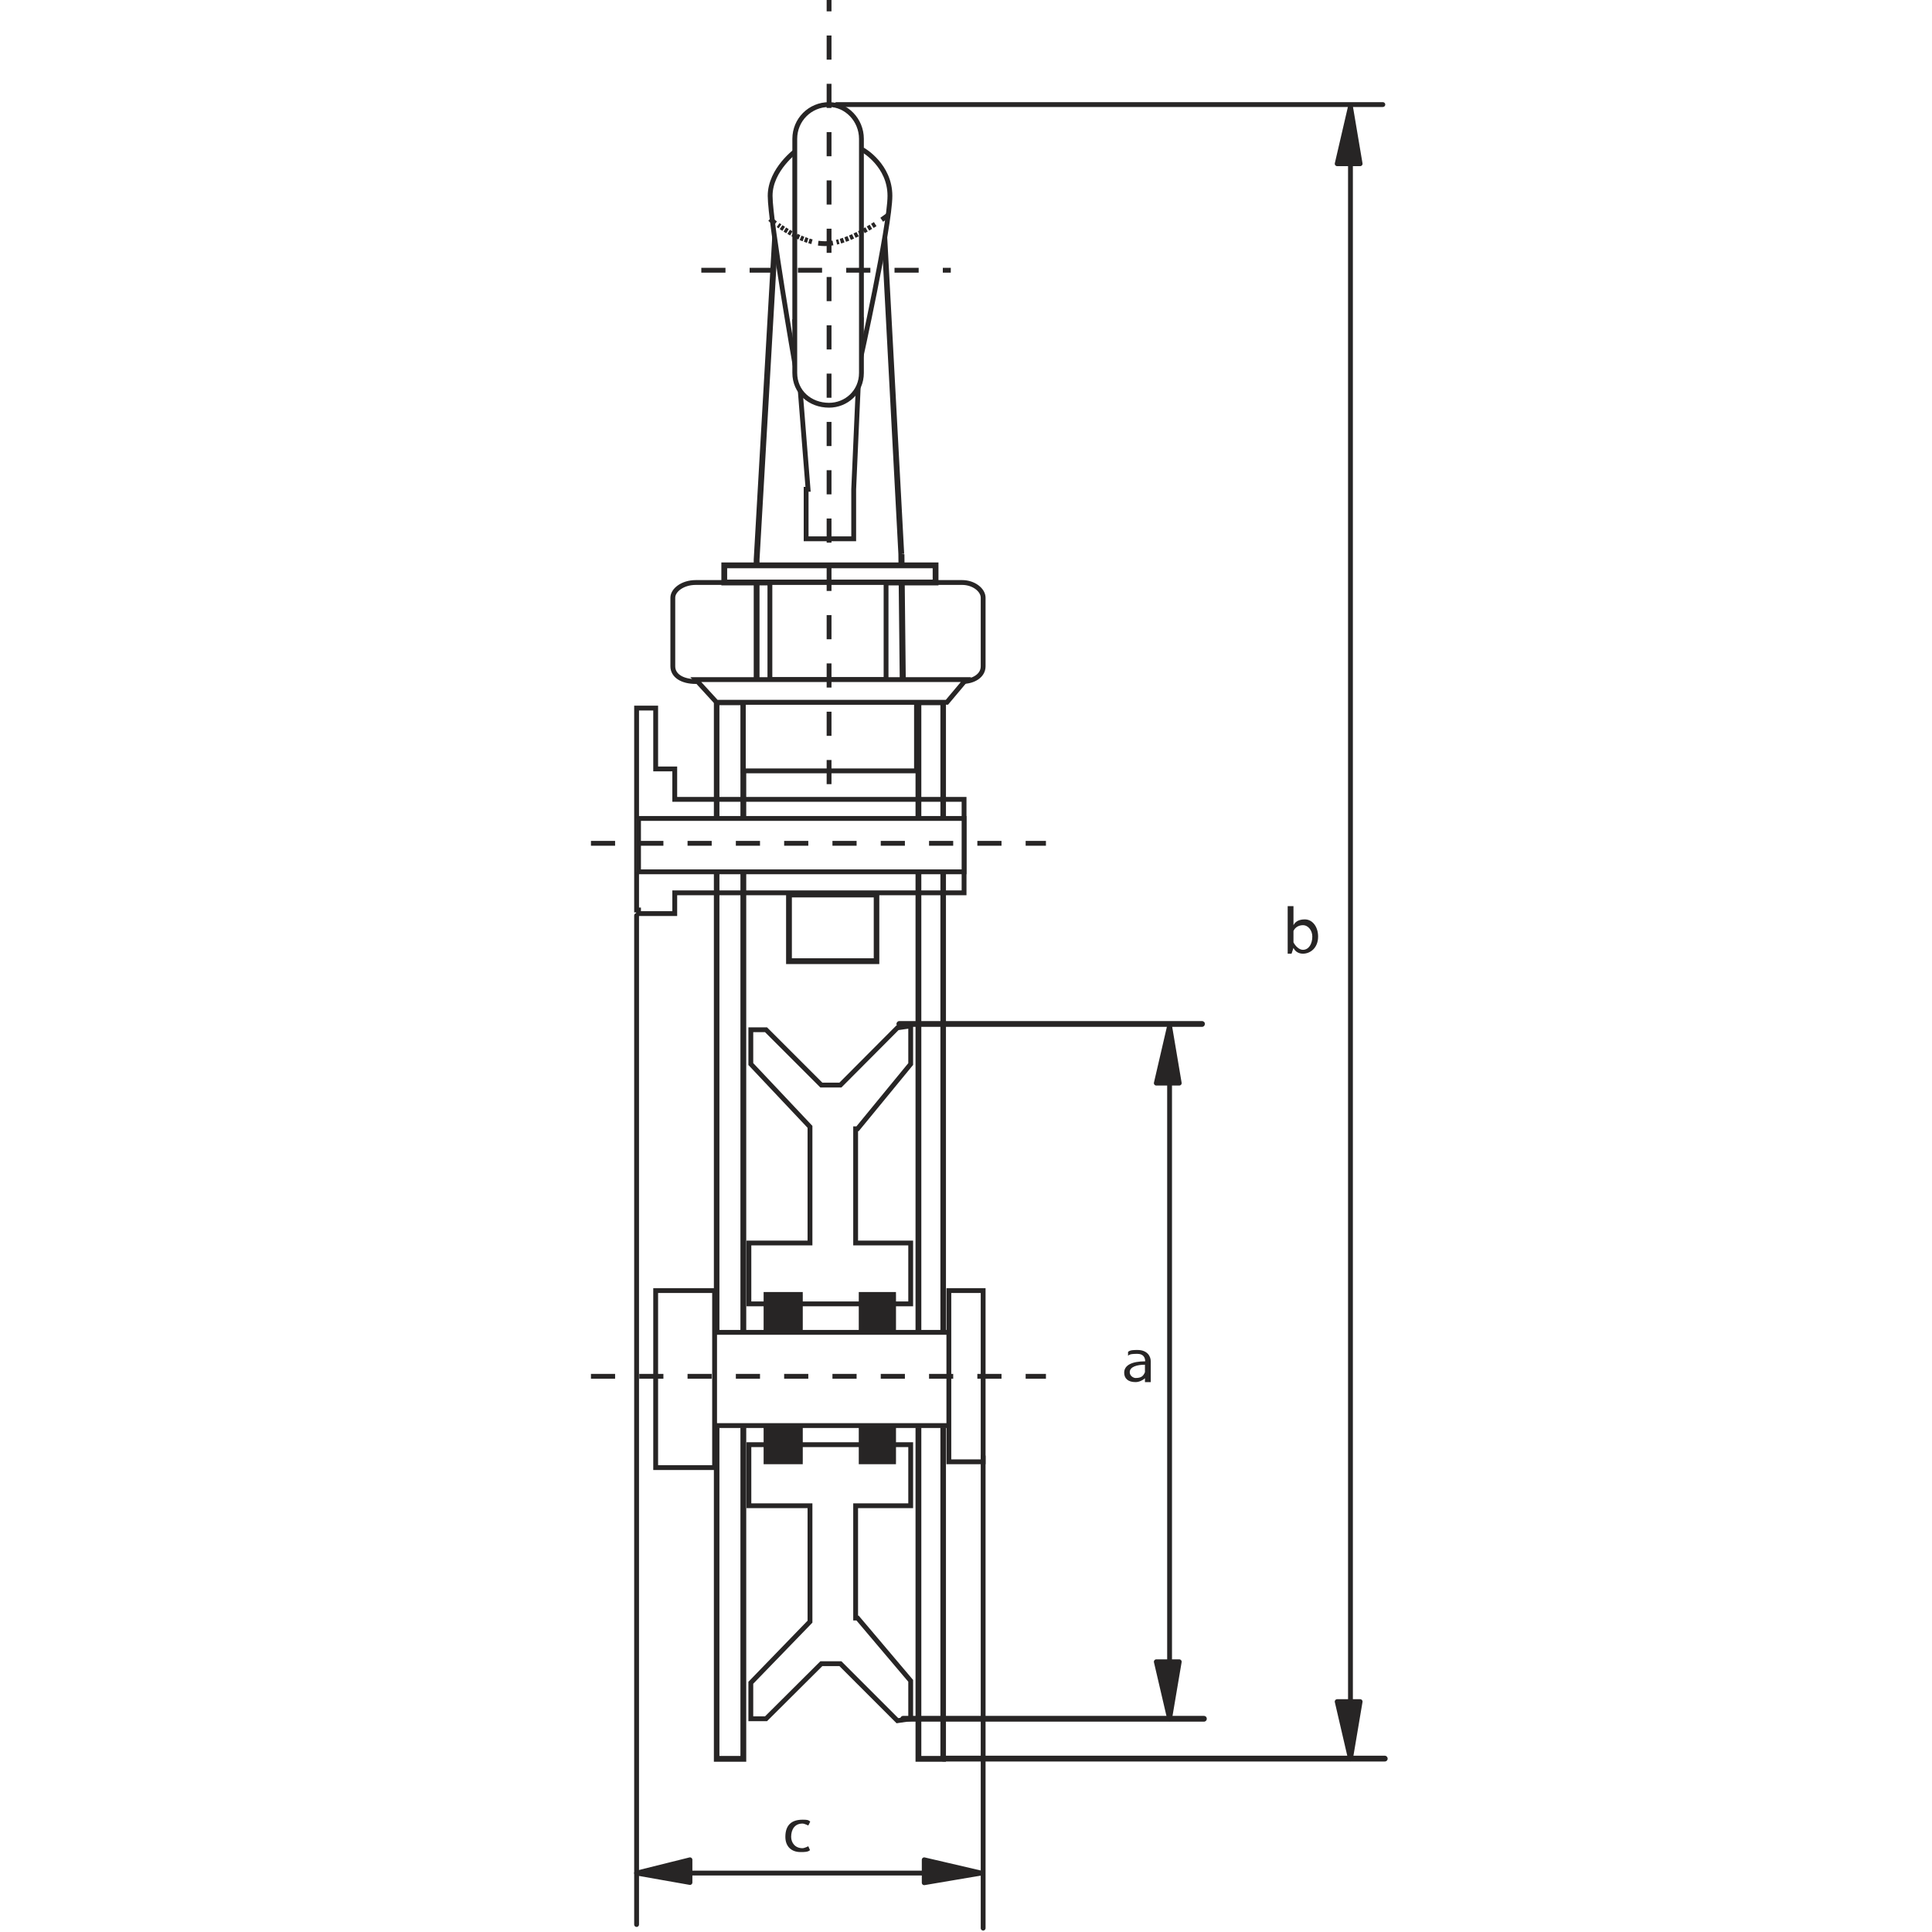<?xml version="1.0" encoding="UTF-8"?> <svg xmlns="http://www.w3.org/2000/svg" xmlns:xlink="http://www.w3.org/1999/xlink" version="1.0" id="Calque_1" x="0px" y="0px" viewBox="0 0 800 800" style="enable-background:new 0 0 800 800;" xml:space="preserve"> <rect x="324.3" y="365.7" style="fill:#FFFFFF;" width="40.2" height="33.1"></rect> <rect x="262.9" y="331.8" style="fill:#FFFFFF;" width="135.6" height="38.6"></rect> <rect x="265.2" y="319.2" style="fill:#FFFFFF;" width="15" height="57.5"></rect> <path style="fill:#FFFFFF;" d="M263.6,293.2h8.7v36.3h-8.7V293.2z M296,290.1h12.6v439H296V290.1z M379.5,290.1h11.8v439h-11.8 V290.1z M310.1,514.7h68.6v24.4h-68.6V514.7z M310.1,597.4h68.6v25.2h-68.6V597.4z"></path> <path style="fill:#FFFFFF;" d="M333.8,616.4h19.7v70.9h-19.7V616.4z M333.8,454.8h19.7v65.4h-19.7V454.8z"></path> <g> <defs> <rect id="SVGID_1_" x="225" width="349.9" height="800"></rect> </defs> <clipPath id="SVGID_00000084506899617415815710000009362700497522840987_"> <use xlink:href="#SVGID_1_" style="overflow:visible;"></use> </clipPath> <path style="clip-path:url(#SVGID_00000084506899617415815710000009362700497522840987_);fill:#FFFFFF;" d="M408.7,276.7 c0,3.9-2.4,6.3-6.3,6.3H285.7c-3.9,0-7.1-2.4-7.1-6.3v-27.6c0-3.9,3.2-7.1,7.1-7.1h116.6c3.9,0,6.3,3.2,6.3,7.1V276.7z"></path> </g> <polygon style="fill:#FFFFFF;" points="312.5,234.9 321.2,104.8 366.1,104.8 374,237.2 "></polygon> <polygon style="fill:#FFFFFF;" points="310.9,426.4 310.9,441.4 336.9,467.4 354.3,469 377.9,440.6 377.9,425.6 372.4,425.6 348,449.3 340.1,449.3 317.2,426.4 "></polygon> <polygon style="fill:#FFFFFF;" points="310.9,713.3 310.9,697.5 336.9,671.5 354.3,670.7 377.9,698.3 377.9,713.3 372.4,713.3 348,690.4 340.1,689.7 317.2,713.3 "></polygon> <g> <defs> <rect id="SVGID_00000173129300060537312300000014550586926572467373_" x="225" width="349.9" height="800"></rect> </defs> <clipPath id="SVGID_00000155137588992100492600000013468311908370943129_"> <use xlink:href="#SVGID_00000173129300060537312300000014550586926572467373_" style="overflow:visible;"></use> </clipPath> <path style="clip-path:url(#SVGID_00000155137588992100492600000013468311908370943129_);fill:#272525;" d="M373.2,229.4l1.2-0.1 L366.4,80h-45.6l-8.7,151.7v71.8c0,3.4,0.4,5.8,1.4,7.5c0.9,1.7,2.7,2.6,4.4,2.5c3.2,0,6.8-1.9,11.1-3.7c4.3-1.8,9.2-3.5,14.3-3.5 c6.2,0,11.5,1.6,15.9,3.2c4.4,1.6,7.9,3.3,10.8,3.4c1.6,0.1,3.3-0.8,4.1-2.4c0.8-1.6,1.2-3.8,1.2-6.9v0l-0.8-74.1v0L373.2,229.4 l-1.2,0l0.8,74.1l1.2,0h-1.2c0,3-0.4,4.9-0.9,5.8c-0.5,0.9-0.9,1.1-2,1.1c-1.9,0-5.5-1.5-10-3.2c-4.5-1.7-10.1-3.4-16.7-3.4 c-5.6,0-10.8,1.9-15.2,3.7c-4.4,1.9-8.1,3.6-10.2,3.5c-1.2,0-1.7-0.3-2.3-1.3c-0.6-1.1-1-3.1-1-6.3v-71.7l8.6-149.4h41.1l7.8,147.1 L373.2,229.4l-1.2,0L373.2,229.4z"></path> <path style="clip-path:url(#SVGID_00000155137588992100492600000013468311908370943129_);fill:none;stroke:#272525;stroke-width:2;stroke-linecap:round;" d=" M341.7,316.9c-7.1,0-13.4-6.3-13.4-13.4c0-7.9,6.3-13.4,13.4-13.4c7.9,0,14.2,5.5,14.2,13.4C355.9,310.5,349.6,316.9,341.7,316.9z"></path> <path style="clip-path:url(#SVGID_00000155137588992100492600000013468311908370943129_);fill:#FFFFFF;" d="M355.9,150.5 c0,0,12.6-56.7,12.6-69.4c0-12.6-11-18.9-11-18.9h-27.6c0,0-11,7.9-11,18.9c0,11,10.2,69.4,10.2,69.4H355.9z"></path> <path style="clip-path:url(#SVGID_00000155137588992100492600000013468311908370943129_);fill:none;stroke:#272525;stroke-width:2;stroke-linecap:round;" d=" M355.9,150.5c0,0,12.6-56.7,12.6-69.4c0-12.6-11-18.9-11-18.9h-27.6c0,0-11,7.9-11,18.9c0,11,10.2,69.4,10.2,69.4H355.9z"></path> </g> <polygon style="fill:none;stroke:#272525;stroke-width:2;" points="334.6,202.6 333.8,202.6 333.8,223.1 353.5,223.1 353.5,202.6 356.6,132.4 329.1,133.2 "></polygon> <g> <defs> <rect id="SVGID_00000011033456994721078780000015273686340093215415_" x="225" width="349.9" height="800"></rect> </defs> <clipPath id="SVGID_00000018948962465204965730000000012669568394143391_"> <use xlink:href="#SVGID_00000011033456994721078780000015273686340093215415_" style="overflow:visible;"></use> </clipPath> <path style="clip-path:url(#SVGID_00000018948962465204965730000000012669568394143391_);fill:#FFFFFF;" d="M329.1,57.5 c0-7.9,6.3-14.2,14.2-14.2c7.1,0,13.4,6.3,13.4,14.2v96.9c0,7.9-6.3,13.4-13.4,13.4c-7.9,0-14.2-5.5-14.2-13.4V57.5z"></path> <path style="clip-path:url(#SVGID_00000018948962465204965730000000012669568394143391_);fill:none;stroke:#272525;stroke-width:2;stroke-linecap:round;" d=" M329.1,57.5c0-7.9,6.3-14.2,14.2-14.2c7.1,0,13.4,6.3,13.4,14.2v96.9c0,7.9-6.3,13.4-13.4,13.4c-7.9,0-14.2-5.5-14.2-13.4V57.5z"></path> <path style="clip-path:url(#SVGID_00000018948962465204965730000000012669568394143391_);fill:none;stroke:#272525;stroke-width:2;stroke-dasharray:1.408,0.688;" d=" M362.4,92.8c-4.2,2.7-10.2,6.1-16,7.5"></path> <path style="clip-path:url(#SVGID_00000018948962465204965730000000012669568394143391_);fill:none;stroke:#272525;stroke-width:2;stroke-dasharray:1.282,0.562;" d=" M336.2,100.1c-5.5-1.4-10.8-4.6-14-6.9"></path> <path style="clip-path:url(#SVGID_00000018948962465204965730000000012669568394143391_);fill:none;stroke:#272525;stroke-width:2;" d=" M321.1,92.5c-1.5-1.1-2.3-1.8-2.3-1.8 M344.9,100.6c-1.1,0.2-2.2,0.3-3.2,0.3c-1,0-2-0.1-2.9-0.2 M367.7,89.1c0,0-1,0.8-2.6,1.9"></path> </g> <line style="fill:none;stroke:#272525;stroke-width:2;stroke-dasharray:10,10;" x1="290.4" y1="111.9" x2="393.7" y2="111.9"></line> <rect x="299.1" y="233.3" style="fill:#FFFFFF;" width="88.3" height="7.9"></rect> <polygon style="fill:#272525;" points="387.4,234.1 387.4,232.9 298.7,232.9 298.7,241.2 298.7,242.4 388.6,242.4 388.6,234.1 388.6,232.9 387.4,232.9 387.4,234.1 386.2,234.1 386.2,240 301.1,240 301.1,235.3 387.4,235.3 387.4,234.1 386.2,234.1 "></polygon> <g> <defs> <rect id="SVGID_00000160153418660210973300000011476406574452284841_" x="327.9" y="371.6" width="33.9" height="25.2"></rect> </defs> <clipPath id="SVGID_00000144334793785837937710000012230986775665759898_"> <use xlink:href="#SVGID_00000160153418660210973300000011476406574452284841_" style="overflow:visible;"></use> </clipPath> <g style="clip-path:url(#SVGID_00000144334793785837937710000012230986775665759898_);"> <defs> <rect id="SVGID_00000010282028621975619320000000961834856666153118_" x="325.9" y="370.4" width="37.8" height="28.4"></rect> </defs> <clipPath id="SVGID_00000085243792844141921320000005324874031327703195_"> <use xlink:href="#SVGID_00000010282028621975619320000000961834856666153118_" style="overflow:visible;"></use> </clipPath> <g style="clip-path:url(#SVGID_00000085243792844141921320000005324874031327703195_);"> <image style="overflow:visible;" width="24" height="18" transform="matrix(1.576 0 0 1.576 325.91 370.445)"> </image> </g> </g> </g> <polygon style="fill:#272525;" points="363,370.4 363,369.3 325.5,369.3 325.5,399.2 364.1,399.2 364.1,369.3 363,369.3 363,370.4 361.8,370.4 361.8,396.8 327.9,396.8 327.9,371.6 363,371.6 363,370.4 361.8,370.4 "></polygon> <line style="fill:none;stroke:#272525;stroke-width:2;stroke-linecap:round;stroke-linejoin:round;stroke-miterlimit:10;" x1="275.5" y1="775.6" x2="387.4" y2="775.6"></line> <polygon style="fill:#272525;" points="263.6,775.6 285.7,770.1 285.7,779.5 "></polygon> <polygon style="fill:none;stroke:#272525;stroke-width:2;stroke-linecap:round;stroke-linejoin:round;stroke-miterlimit:10;" points=" 263.6,775.6 285.7,770.1 285.7,779.5 "></polygon> <polygon style="fill:#272525;" points="406.3,775.6 382.7,770.1 382.7,779.5 "></polygon> <path style="fill:none;stroke:#272525;stroke-width:2;stroke-linecap:round;stroke-linejoin:round;stroke-miterlimit:10;" d=" M559.2,715.7V63.1 M406.3,775.6l-23.6-5.5v9.5L406.3,775.6z"></path> <polygon style="fill:#272525;" points="559.2,728.3 553.7,704.6 563.2,704.6 "></polygon> <polygon style="fill:none;stroke:#272525;stroke-width:2;stroke-linecap:round;stroke-linejoin:round;stroke-miterlimit:10;" points=" 559.2,728.3 553.7,704.6 563.2,704.6 "></polygon> <polygon style="fill:#272525;" points="559.2,44.1 553.7,67.8 563.2,67.8 "></polygon> <polygon style="fill:none;stroke:#272525;stroke-width:2;stroke-linecap:round;stroke-linejoin:round;stroke-miterlimit:10;" points=" 559.2,44.1 553.7,67.8 563.2,67.8 "></polygon> <g> <defs> <rect id="SVGID_00000047752370576400590440000006836715569741665204_" x="225" width="349.9" height="800"></rect> </defs> <clipPath id="SVGID_00000163075170853911524650000000394789267539699895_"> <use xlink:href="#SVGID_00000047752370576400590440000006836715569741665204_" style="overflow:visible;"></use> </clipPath> <path style="clip-path:url(#SVGID_00000163075170853911524650000000394789267539699895_);fill:#272525;" d="M573.4,727H390.5 c-0.7,0-1.2,0.6-1.2,1.2c0,0.7,0.6,1.2,1.2,1.2h182.9c0.7,0,1.2-0.5,1.2-1.2C574.6,727.6,574.1,727,573.4,727"></path> </g> <g> <defs> <rect id="SVGID_00000136375188321920213540000007737446079647560879_" x="225" width="349.9" height="800"></rect> </defs> <clipPath id="SVGID_00000005230035793739623790000009103014711701444509_"> <use xlink:href="#SVGID_00000136375188321920213540000007737446079647560879_" style="overflow:visible;"></use> </clipPath> <path style="clip-path:url(#SVGID_00000005230035793739623790000009103014711701444509_);fill:none;stroke:#272525;stroke-width:2;stroke-linecap:round;stroke-linejoin:round;stroke-miterlimit:10;" d=" M484.3,704.6V426.4 M572.6,43.3H346.4"></path> </g> <polygon style="fill:#272525;" points="484.3,711.7 478.8,688.1 488.3,688.1 "></polygon> <polygon style="fill:none;stroke:#272525;stroke-width:2;stroke-linecap:round;stroke-linejoin:round;stroke-miterlimit:10;" points=" 484.3,711.7 478.8,688.1 488.3,688.1 "></polygon> <polygon style="fill:#272525;" points="484.3,424.8 478.8,448.5 488.3,448.5 "></polygon> <polygon style="fill:none;stroke:#272525;stroke-width:2;stroke-linecap:round;stroke-linejoin:round;stroke-miterlimit:10;" points=" 484.3,424.8 478.8,448.5 488.3,448.5 "></polygon> <g> <defs> <rect id="SVGID_00000094606817671242340360000007619024993428177312_" x="225" width="349.9" height="800"></rect> </defs> <clipPath id="SVGID_00000132069295462807548710000001879234609837730437_"> <use xlink:href="#SVGID_00000094606817671242340360000007619024993428177312_" style="overflow:visible;"></use> </clipPath> <path style="clip-path:url(#SVGID_00000132069295462807548710000001879234609837730437_);fill:#272525;" d="M498.5,710.5H374 c-0.7,0-1.2,0.5-1.2,1.2s0.5,1.2,1.2,1.2h124.5c0.7,0,1.2-0.5,1.2-1.2S499.2,710.5,498.5,710.5"></path> <path style="clip-path:url(#SVGID_00000132069295462807548710000001879234609837730437_);fill:#272525;" d="M497.7,422.8H372.4 c-0.7,0-1.2,0.6-1.2,1.2c0,0.7,0.6,1.2,1.2,1.2h125.3c0.7,0,1.2-0.5,1.2-1.2C499,423.4,498.4,422.8,497.7,422.8"></path> </g> <g> <defs> <path id="SVGID_00000124142944813805445510000015289574792839803326_" d="M297.9,292h8.7v39h-8.7V292z M297.9,369.7h8.7v357.4 h-8.7V369.7z"></path> </defs> <clipPath id="SVGID_00000181087649589727538640000016621864244142705809_"> <use xlink:href="#SVGID_00000124142944813805445510000015289574792839803326_" style="overflow:visible;"></use> </clipPath> <g style="clip-path:url(#SVGID_00000181087649589727538640000016621864244142705809_);"> <defs> <rect id="SVGID_00000127036405220572233350000014625248306094308284_" x="296" y="290.1" width="12.6" height="438.2"></rect> </defs> <clipPath id="SVGID_00000055682183871738425870000002364925653977477527_"> <use xlink:href="#SVGID_00000127036405220572233350000014625248306094308284_" style="overflow:visible;"></use> </clipPath> <g style="clip-path:url(#SVGID_00000055682183871738425870000002364925653977477527_);"> <image style="overflow:visible;" width="8" height="278" transform="matrix(1.576 0 0 1.576 295.959 290.051)"> </image> </g> </g> </g> <g> <defs> <polygon id="SVGID_00000079458735076995967760000006453925170753788569_" points="296,729.5 296.7,729.5 308.6,729.5 308.6,729.9 296,729.9 "></polygon> </defs> <clipPath id="SVGID_00000118382367019800731260000004972370240779045002_"> <use xlink:href="#SVGID_00000079458735076995967760000006453925170753788569_" style="overflow:visible;"></use> </clipPath> <g style="clip-path:url(#SVGID_00000118382367019800731260000004972370240779045002_);"> <defs> <rect id="SVGID_00000099658207278121070020000006928640408905844895_" x="294.4" y="728.3" width="15.8" height="4.7"></rect> </defs> <clipPath id="SVGID_00000100363116620191985350000017113784434397282969_"> <use xlink:href="#SVGID_00000099658207278121070020000006928640408905844895_" style="overflow:visible;"></use> </clipPath> <g style="clip-path:url(#SVGID_00000100363116620191985350000017113784434397282969_);"> <image style="overflow:visible;" width="10" height="3" transform="matrix(1.576 0 0 1.576 294.383 728.277)"> </image> </g> </g> </g> <polygon style="fill:#272525;" points="296.7,728.3 296.7,729.5 309,729.5 309,289.7 295.6,289.7 295.6,729.5 296.7,729.5 296.7,728.3 297.9,728.3 297.9,292 306.6,292 306.6,727.1 296.7,727.1 296.7,728.3 297.9,728.3 "></polygon> <g> <defs> <rect id="SVGID_00000114041145103286890650000010414927431612867968_" x="391.7" y="290.8" width="0.4" height="40.2"></rect> </defs> <clipPath id="SVGID_00000157301794775078081400000003761362145046811788_"> <use xlink:href="#SVGID_00000114041145103286890650000010414927431612867968_" style="overflow:visible;"></use> </clipPath> <g style="clip-path:url(#SVGID_00000157301794775078081400000003761362145046811788_);"> <defs> <rect id="SVGID_00000160157141654690466890000011446010189620707515_" x="390.5" y="290.1" width="4.7" height="42.6"></rect> </defs> <clipPath id="SVGID_00000119829509774568455220000012805199695022365595_"> <use xlink:href="#SVGID_00000160157141654690466890000011446010189620707515_" style="overflow:visible;"></use> </clipPath> <g style="clip-path:url(#SVGID_00000119829509774568455220000012805199695022365595_);"> <image style="overflow:visible;" width="3" height="27" transform="matrix(1.576 0 0 1.576 390.54 290.051)"> </image> </g> </g> </g> <g> <defs> <rect id="SVGID_00000142884874867356581880000003884937818369610909_" x="381.5" y="292" width="7.9" height="39"></rect> </defs> <clipPath id="SVGID_00000070802871745239628800000005044627728672879540_"> <use xlink:href="#SVGID_00000142884874867356581880000003884937818369610909_" style="overflow:visible;"></use> </clipPath> <g style="clip-path:url(#SVGID_00000070802871745239628800000005044627728672879540_);"> <defs> <rect id="SVGID_00000119110645585214721540000010023615728367474339_" x="379.5" y="290.1" width="11" height="42.6"></rect> </defs> <clipPath id="SVGID_00000170988211675141522620000009303662791518795398_"> <use xlink:href="#SVGID_00000119110645585214721540000010023615728367474339_" style="overflow:visible;"></use> </clipPath> <g style="clip-path:url(#SVGID_00000170988211675141522620000009303662791518795398_);"> <image style="overflow:visible;" width="7" height="27" transform="matrix(1.576 0 0 1.576 379.506 290.051)"> </image> </g> </g> </g> <g> <defs> <rect id="SVGID_00000172430229946018873700000003155446425764907655_" x="391.7" y="370.4" width="0.4" height="52.4"></rect> </defs> <clipPath id="SVGID_00000054964993703325564080000003156373708278250662_"> <use xlink:href="#SVGID_00000172430229946018873700000003155446425764907655_" style="overflow:visible;"></use> </clipPath> <g style="clip-path:url(#SVGID_00000054964993703325564080000003156373708278250662_);"> <defs> <rect id="SVGID_00000127022726499511997030000003327249472123992753_" x="390.5" y="368.9" width="4.7" height="55.2"></rect> </defs> <clipPath id="SVGID_00000067917519578550687690000012818756717178100612_"> <use xlink:href="#SVGID_00000127022726499511997030000003327249472123992753_" style="overflow:visible;"></use> </clipPath> <g style="clip-path:url(#SVGID_00000067917519578550687690000012818756717178100612_);"> <image style="overflow:visible;" width="3" height="35" transform="matrix(1.576 0 0 1.576 390.54 368.869)"> </image> </g> </g> </g> <g> <defs> <rect id="SVGID_00000070797371082075793350000003266381014866529925_" x="391.7" y="369.7" width="0.4" height="0.8"></rect> </defs> <clipPath id="SVGID_00000030478244181271317860000003858643309353101461_"> <use xlink:href="#SVGID_00000070797371082075793350000003266381014866529925_" style="overflow:visible;"></use> </clipPath> <g style="clip-path:url(#SVGID_00000030478244181271317860000003858643309353101461_);"> <defs> <rect id="SVGID_00000048486064144177391930000004106656540959791536_" x="390.5" y="368.9" width="4.7" height="4.7"></rect> </defs> <clipPath id="SVGID_00000097461992640600289160000010477835769173716155_"> <use xlink:href="#SVGID_00000048486064144177391930000004106656540959791536_" style="overflow:visible;"></use> </clipPath> <g style="clip-path:url(#SVGID_00000097461992640600289160000010477835769173716155_);"> <image style="overflow:visible;" width="3" height="3" transform="matrix(1.576 0 0 1.576 390.54 368.869)"> </image> </g> </g> </g> <g> <defs> <path id="SVGID_00000073683040305420976210000016132639535902430375_" d="M380.3,729.5h-0.8v0.4h12.6v-0.3h-1.6 c-0.1,0-0.2,0-0.3,0H380.3z M391.7,727h0.4V713h-0.4V727z M391.7,710.5h0.4V425.3h-0.4V710.5z"></path> </defs> <clipPath id="SVGID_00000181061499387031159660000014553403014795077768_"> <use xlink:href="#SVGID_00000073683040305420976210000016132639535902430375_" style="overflow:visible;"></use> </clipPath> <g style="clip-path:url(#SVGID_00000181061499387031159660000014553403014795077768_);"> <defs> <rect id="SVGID_00000112602066180950254910000001711709735989149619_" x="377.9" y="424" width="15.8" height="307.4"></rect> </defs> <clipPath id="SVGID_00000068636330050588333930000018242695054194331294_"> <use xlink:href="#SVGID_00000112602066180950254910000001711709735989149619_" style="overflow:visible;"></use> </clipPath> <g transform="matrix(1 0 0 1 0 3.051758e-05)" style="clip-path:url(#SVGID_00000068636330050588333930000018242695054194331294_);"> <image style="overflow:visible;" width="10" height="195" transform="matrix(1.576 0 0 1.576 377.929 424.041)"> </image> </g> </g> </g> <g> <defs> <path id="SVGID_00000147202086963982314780000013945500516344382399_" d="M391.7,727v2.4h-1.5c0.1,0,0.2,0,0.3,0h1.6V727H391.7z"></path> </defs> <clipPath id="SVGID_00000069374611567359724260000002192266978512123540_"> <use xlink:href="#SVGID_00000147202086963982314780000013945500516344382399_" style="overflow:visible;"></use> </clipPath> <g style="clip-path:url(#SVGID_00000069374611567359724260000002192266978512123540_);"> <defs> <rect id="SVGID_00000039825782513117528390000005063704085350802079_" x="389" y="725.1" width="4.7" height="6.3"></rect> </defs> <clipPath id="SVGID_00000141431368639419550370000012460607535854873232_"> <use xlink:href="#SVGID_00000039825782513117528390000005063704085350802079_" style="overflow:visible;"></use> </clipPath> <g style="clip-path:url(#SVGID_00000141431368639419550370000012460607535854873232_);"> <image style="overflow:visible;" width="3" height="4" transform="matrix(1.576 0 0 1.576 388.964 725.124)"> </image> </g> </g> </g> <g> <defs> <rect id="SVGID_00000016060850204660881500000011048942181786429880_" x="391.7" y="710.5" width="0.4" height="2.5"></rect> </defs> <clipPath id="SVGID_00000127026033434559532850000004173728096788889278_"> <use xlink:href="#SVGID_00000016060850204660881500000011048942181786429880_" style="overflow:visible;"></use> </clipPath> <g style="clip-path:url(#SVGID_00000127026033434559532850000004173728096788889278_);"> <defs> <rect id="SVGID_00000061451354825619758270000009075112363388180631_" x="390.5" y="709.4" width="4.7" height="4.7"></rect> </defs> <clipPath id="SVGID_00000113320595880232604220000011058839001555259048_"> <use xlink:href="#SVGID_00000061451354825619758270000009075112363388180631_" style="overflow:visible;"></use> </clipPath> <g style="clip-path:url(#SVGID_00000113320595880232604220000011058839001555259048_);"> <image style="overflow:visible;" width="3" height="3" transform="matrix(1.576 0 0 1.576 390.54 709.361)"> </image> </g> </g> </g> <g> <defs> <rect id="SVGID_00000108277245145609634680000002258178278278143386_" x="391.7" y="422.8" width="0.4" height="2.5"></rect> </defs> <clipPath id="SVGID_00000124130175041453572850000001233951883954010279_"> <use xlink:href="#SVGID_00000108277245145609634680000002258178278278143386_" style="overflow:visible;"></use> </clipPath> <g style="clip-path:url(#SVGID_00000124130175041453572850000001233951883954010279_);"> <defs> <rect id="SVGID_00000152959459731533112460000012081529858038234290_" x="390.5" y="420.9" width="4.7" height="6.3"></rect> </defs> <clipPath id="SVGID_00000023260590957922275070000001798104304750016653_"> <use xlink:href="#SVGID_00000152959459731533112460000012081529858038234290_" style="overflow:visible;"></use> </clipPath> <g style="clip-path:url(#SVGID_00000023260590957922275070000001798104304750016653_);"> <image style="overflow:visible;" width="3" height="4" transform="matrix(1.576 0 0 1.576 390.54 420.889)"> </image> </g> </g> </g> <g> <defs> <path id="SVGID_00000121271704991567444080000012164331322765064355_" d="M381.5,369.7h7.9v53.2h-7.9V369.7z M381.5,425.3h7.9 v285.2h-7.9V425.3z M381.5,713h7.9v14.1h-7.9V713z"></path> </defs> <clipPath id="SVGID_00000106126923523115304790000011712402050985990277_"> <use xlink:href="#SVGID_00000121271704991567444080000012164331322765064355_" style="overflow:visible;"></use> </clipPath> <g style="clip-path:url(#SVGID_00000106126923523115304790000011712402050985990277_);"> <defs> <rect id="SVGID_00000165197499813503723520000018440959802852415155_" x="379.5" y="368.9" width="11" height="359.4"></rect> </defs> <clipPath id="SVGID_00000182506797069505783570000003930202621049305241_"> <use xlink:href="#SVGID_00000165197499813503723520000018440959802852415155_" style="overflow:visible;"></use> </clipPath> <g style="clip-path:url(#SVGID_00000182506797069505783570000003930202621049305241_);"> <image style="overflow:visible;" width="7" height="228" transform="matrix(1.576 0 0 1.576 379.506 368.869)"> </image> </g> </g> </g> <g> <defs> <rect id="SVGID_00000151515708946915234810000004406290811600652168_" x="381.5" y="710.5" width="7.9" height="2.5"></rect> </defs> <clipPath id="SVGID_00000071526849256397768110000006909793577481644177_"> <use xlink:href="#SVGID_00000151515708946915234810000004406290811600652168_" style="overflow:visible;"></use> </clipPath> <g style="clip-path:url(#SVGID_00000071526849256397768110000006909793577481644177_);"> <defs> <rect id="SVGID_00000181803819043274364550000013104795110241018757_" x="379.5" y="709.4" width="11" height="4.7"></rect> </defs> <clipPath id="SVGID_00000089554034742974301150000005835116267516771475_"> <use xlink:href="#SVGID_00000181803819043274364550000013104795110241018757_" style="overflow:visible;"></use> </clipPath> <g style="clip-path:url(#SVGID_00000089554034742974301150000005835116267516771475_);"> <image style="overflow:visible;" width="7" height="3" transform="matrix(1.576 0 0 1.576 379.506 709.361)"> </image> </g> </g> </g> <g> <defs> <rect id="SVGID_00000162331074330146245240000017807073249136636068_" x="381.5" y="422.8" width="7.9" height="2.5"></rect> </defs> <clipPath id="SVGID_00000052072497355793984850000015239568308542231734_"> <use xlink:href="#SVGID_00000162331074330146245240000017807073249136636068_" style="overflow:visible;"></use> </clipPath> <g style="clip-path:url(#SVGID_00000052072497355793984850000015239568308542231734_);"> <defs> <rect id="SVGID_00000139996186201531141350000015634959587114158736_" x="379.5" y="420.9" width="11" height="6.3"></rect> </defs> <clipPath id="SVGID_00000067939610398561237900000006254999611123133057_"> <use xlink:href="#SVGID_00000139996186201531141350000015634959587114158736_" style="overflow:visible;"></use> </clipPath> <g style="clip-path:url(#SVGID_00000067939610398561237900000006254999611123133057_);"> <image style="overflow:visible;" width="7" height="4" transform="matrix(1.576 0 0 1.576 379.506 420.889)"> </image> </g> </g> </g> <polygon style="fill:#272525;" points="380.3,728.3 380.3,729.5 391.7,729.5 391.7,289.7 379.1,289.7 379.1,729.5 380.3,729.5 380.3,728.3 381.5,728.3 381.5,292 389.4,292 389.4,727.1 380.3,727.1 380.3,728.3 381.5,728.3 "></polygon> <g> <defs> <path id="SVGID_00000054230541803585699550000005648667757242269603_" d="M272.3,318.4h7.1v0.8h-7.1V318.4z M263.6,329.5h1.6v2.4 h-1.6V329.5z M280.2,331h15.4v0.8h-15.4V331z M264.4,378.3v-1.6h-0.8v-6.3h1.6v6.3h14.2v1.6H264.4z"></path> </defs> <clipPath id="SVGID_00000169544673561500600760000007657016002443293620_"> <use xlink:href="#SVGID_00000054230541803585699550000005648667757242269603_" style="overflow:visible;"></use> </clipPath> <g style="clip-path:url(#SVGID_00000169544673561500600760000007657016002443293620_);"> <defs> <rect id="SVGID_00000087392623755494074680000006574899479960595073_" x="262.9" y="316.8" width="34.7" height="63.1"></rect> </defs> <clipPath id="SVGID_00000035529474128777763380000001034395635766795167_"> <use xlink:href="#SVGID_00000087392623755494074680000006574899479960595073_" style="overflow:visible;"></use> </clipPath> <g transform="matrix(1 0 0 1 0 0)" style="clip-path:url(#SVGID_00000035529474128777763380000001034395635766795167_);"> <image style="overflow:visible;" width="22" height="40" transform="matrix(1.576 0 0 1.576 262.856 316.849)"> </image> </g> </g> </g> <g> <defs> <path id="SVGID_00000080899798637561479010000000468224478426305706_" d="M280.2,331.8h15.4v37.8h-15.4V331.8z M263.6,331.8h1.6 v38.6h-1.6V331.8z"></path> </defs> <clipPath id="SVGID_00000060031239304928467630000002429494155987421874_"> <use xlink:href="#SVGID_00000080899798637561479010000000468224478426305706_" style="overflow:visible;"></use> </clipPath> <g style="clip-path:url(#SVGID_00000060031239304928467630000002429494155987421874_);"> <defs> <rect id="SVGID_00000160165165186315588680000015431365681192954538_" x="262.9" y="329.5" width="34.7" height="42.6"></rect> </defs> <clipPath id="SVGID_00000129899126695616849310000008043289539668528831_"> <use xlink:href="#SVGID_00000160165165186315588680000015431365681192954538_" style="overflow:visible;"></use> </clipPath> <g style="clip-path:url(#SVGID_00000129899126695616849310000008043289539668528831_);"> <image style="overflow:visible;" width="22" height="27" transform="matrix(1.576 0 0 1.576 262.856 329.46)"> </image> </g> </g> </g> <g> <defs> <polygon id="SVGID_00000106148494093282864890000004817362383541245080_" points="265.2,376.8 265.2,370.4 265.2,331.8 265.2,329.5 272.3,329.5 272.3,319.2 279.4,319.2 279.4,331 280.2,331 280.2,331.8 280.2,369.7 279.4,369.7 279.4,376.8 "></polygon> </defs> <clipPath id="SVGID_00000122713994824770848350000008505143494137845949_"> <use xlink:href="#SVGID_00000106148494093282864890000004817362383541245080_" style="overflow:visible;"></use> </clipPath> <g style="clip-path:url(#SVGID_00000122713994824770848350000008505143494137845949_);"> <defs> <rect id="SVGID_00000095315326314624140740000013107383925191235717_" x="262.9" y="316.8" width="18.9" height="61.5"></rect> </defs> <clipPath id="SVGID_00000017485311395276952850000006988874038659573898_"> <use xlink:href="#SVGID_00000095315326314624140740000013107383925191235717_" style="overflow:visible;"></use> </clipPath> <g style="clip-path:url(#SVGID_00000017485311395276952850000006988874038659573898_);"> <image style="overflow:visible;" width="12" height="39" transform="matrix(1.576 0 0 1.576 262.856 316.849)"> </image> </g> </g> </g> <g> <defs> <polygon id="SVGID_00000004507269671435214240000001659893804105820064_" points="265.2,329.5 263.6,329.5 263.6,293.2 271.5,293.2 271.5,318.4 272.3,318.4 272.3,319.2 272.3,329.5 "></polygon> </defs> <clipPath id="SVGID_00000105400994152038056470000013514608284326498977_"> <use xlink:href="#SVGID_00000004507269671435214240000001659893804105820064_" style="overflow:visible;"></use> </clipPath> <g style="clip-path:url(#SVGID_00000105400994152038056470000013514608284326498977_);"> <defs> <rect id="SVGID_00000005983824981874746790000013968217578647313548_" x="262.9" y="291.6" width="11" height="39.4"></rect> </defs> <clipPath id="SVGID_00000102503917591290989610000016733821170703404172_"> <use xlink:href="#SVGID_00000005983824981874746790000013968217578647313548_" style="overflow:visible;"></use> </clipPath> <g style="clip-path:url(#SVGID_00000102503917591290989610000016733821170703404172_);"> <image style="overflow:visible;" width="7" height="25" transform="matrix(1.576 0 0 1.576 262.856 291.628)"> </image> </g> </g> </g> <g> <defs> <rect id="SVGID_00000019671535685234197200000006036583983155636114_" x="309" y="331" width="70.1" height="0.8"></rect> </defs> <clipPath id="SVGID_00000083804414547735189270000005599468456905241006_"> <use xlink:href="#SVGID_00000019671535685234197200000006036583983155636114_" style="overflow:visible;"></use> </clipPath> <g style="clip-path:url(#SVGID_00000083804414547735189270000005599468456905241006_);"> <defs> <rect id="SVGID_00000161592267779480404600000004624782878904855479_" x="307" y="329.5" width="74.1" height="4.7"></rect> </defs> <clipPath id="SVGID_00000088108431846916935470000008927477628028846260_"> <use xlink:href="#SVGID_00000161592267779480404600000004624782878904855479_" style="overflow:visible;"></use> </clipPath> <g transform="matrix(1 0 0 1 0 0)" style="clip-path:url(#SVGID_00000088108431846916935470000008927477628028846260_);"> <image style="overflow:visible;" width="47" height="3" transform="matrix(1.576 0 0 1.576 306.993 329.46)"> </image> </g> </g> </g> <g> <defs> <polygon id="SVGID_00000160878502405377916820000017409961247752026030_" points="364.1,369.7 364.1,369.3 363,369.3 325.5,369.3 325.5,369.7 309,369.7 309,331.8 379.1,331.8 379.1,369.7 "></polygon> </defs> <clipPath id="SVGID_00000164483821507311186090000013895224686120777133_"> <use xlink:href="#SVGID_00000160878502405377916820000017409961247752026030_" style="overflow:visible;"></use> </clipPath> <g style="clip-path:url(#SVGID_00000164483821507311186090000013895224686120777133_);"> <defs> <rect id="SVGID_00000091715887106229772980000015609885326905669784_" x="307" y="329.5" width="74.1" height="42.6"></rect> </defs> <clipPath id="SVGID_00000052790529247329247020000016637397844344765119_"> <use xlink:href="#SVGID_00000091715887106229772980000015609885326905669784_" style="overflow:visible;"></use> </clipPath> <g transform="matrix(1 0 0 1 0 0)" style="clip-path:url(#SVGID_00000052790529247329247020000016637397844344765119_);"> <image style="overflow:visible;" width="47" height="27" transform="matrix(1.576 0 0 1.576 306.993 329.46)"> </image> </g> </g> </g> <g> <defs> <polygon id="SVGID_00000158727854285654330010000007698345543429023652_" points="363,369.3 325.5,369.3 325.5,369.7 364.1,369.7 364.1,369.3 "></polygon> </defs> <clipPath id="SVGID_00000152226909933110668080000007079502953874121869_"> <use xlink:href="#SVGID_00000158727854285654330010000007698345543429023652_" style="overflow:visible;"></use> </clipPath> <g style="clip-path:url(#SVGID_00000152226909933110668080000007079502953874121869_);"> <defs> <rect id="SVGID_00000013897795702493523710000001064768858059919776_" x="324.3" y="367.3" width="41" height="4.7"></rect> </defs> <clipPath id="SVGID_00000158027966597814740790000017056466297721989011_"> <use xlink:href="#SVGID_00000013897795702493523710000001064768858059919776_" style="overflow:visible;"></use> </clipPath> <g style="clip-path:url(#SVGID_00000158027966597814740790000017056466297721989011_);"> <image style="overflow:visible;" width="26" height="3" transform="matrix(1.576 0 0 1.576 324.333 367.292)"> </image> </g> </g> </g> <g> <defs> <rect id="SVGID_00000142154145319585898960000012651292266995371677_" x="297.9" y="331" width="8.7" height="38.6"></rect> </defs> <clipPath id="SVGID_00000100362271348543895940000012457148541648900744_"> <use xlink:href="#SVGID_00000142154145319585898960000012651292266995371677_" style="overflow:visible;"></use> </clipPath> <g style="clip-path:url(#SVGID_00000100362271348543895940000012457148541648900744_);"> <defs> <rect id="SVGID_00000027574012646482669630000014067664697896490672_" x="296" y="329.5" width="12.6" height="42.6"></rect> </defs> <clipPath id="SVGID_00000011737177955187512440000003593217084753490574_"> <use xlink:href="#SVGID_00000027574012646482669630000014067664697896490672_" style="overflow:visible;"></use> </clipPath> <g style="clip-path:url(#SVGID_00000011737177955187512440000003593217084753490574_);"> <image style="overflow:visible;" width="8" height="27" transform="matrix(1.576 0 0 1.576 295.959 329.46)"> </image> </g> </g> </g> <g> <defs> <path id="SVGID_00000033369752033268550710000006124212005439514779_" d="M295.6,369.7v-37.8V331h2.4v38.6H295.6z M306.6,369.7 V331h2.4v0.8v37.8H306.6z"></path> </defs> <clipPath id="SVGID_00000018950077076422828430000009135422251325683885_"> <use xlink:href="#SVGID_00000033369752033268550710000006124212005439514779_" style="overflow:visible;"></use> </clipPath> <g style="clip-path:url(#SVGID_00000018950077076422828430000009135422251325683885_);"> <defs> <rect id="SVGID_00000183941614947189047110000001341884860613734308_" x="294.4" y="329.5" width="15.8" height="42.6"></rect> </defs> <clipPath id="SVGID_00000136408294835881539830000018041596499916752285_"> <use xlink:href="#SVGID_00000183941614947189047110000001341884860613734308_" style="overflow:visible;"></use> </clipPath> <g style="clip-path:url(#SVGID_00000136408294835881539830000018041596499916752285_);"> <image style="overflow:visible;" width="10" height="27" transform="matrix(1.576 0 0 1.576 294.383 329.46)"> </image> </g> </g> </g> <g> <defs> <polygon id="SVGID_00000013872250472671884690000016420380890245542830_" points="398.4,369.7 398.4,331.8 392.1,331.8 392.1,331 399.2,331 399.2,369.7 "></polygon> </defs> <clipPath id="SVGID_00000084520952714639834200000014928612125335260545_"> <use xlink:href="#SVGID_00000013872250472671884690000016420380890245542830_" style="overflow:visible;"></use> </clipPath> <g style="clip-path:url(#SVGID_00000084520952714639834200000014928612125335260545_);"> <defs> <rect id="SVGID_00000142886659242048448130000009505090210958969511_" x="390.5" y="329.5" width="9.5" height="42.6"></rect> </defs> <clipPath id="SVGID_00000080897821872528351620000007151329343245233301_"> <use xlink:href="#SVGID_00000142886659242048448130000009505090210958969511_" style="overflow:visible;"></use> </clipPath> <g style="clip-path:url(#SVGID_00000080897821872528351620000007151329343245233301_);"> <image style="overflow:visible;" width="6" height="27" transform="matrix(1.576 0 0 1.576 390.54 329.46)"> </image> </g> </g> </g> <g> <defs> <rect id="SVGID_00000071524345549665449550000016592102658240539282_" x="392.1" y="331.8" width="6.3" height="37.8"></rect> </defs> <clipPath id="SVGID_00000098942232385940233120000002669285579374876813_"> <use xlink:href="#SVGID_00000071524345549665449550000016592102658240539282_" style="overflow:visible;"></use> </clipPath> <g style="clip-path:url(#SVGID_00000098942232385940233120000002669285579374876813_);"> <defs> <rect id="SVGID_00000158017747198851325150000012811874857359687067_" x="390.5" y="329.5" width="9.5" height="42.6"></rect> </defs> <clipPath id="SVGID_00000080914391868438414820000004083604979813376174_"> <use xlink:href="#SVGID_00000158017747198851325150000012811874857359687067_" style="overflow:visible;"></use> </clipPath> <g style="clip-path:url(#SVGID_00000080914391868438414820000004083604979813376174_);"> <image style="overflow:visible;" width="6" height="27" transform="matrix(1.576 0 0 1.576 390.54 329.46)"> </image> </g> </g> </g> <g> <defs> <rect id="SVGID_00000170966310389117160130000002305814625547254929_" x="391.7" y="331" width="0.4" height="0.8"></rect> </defs> <clipPath id="SVGID_00000088853265993639322830000004350207718552898446_"> <use xlink:href="#SVGID_00000170966310389117160130000002305814625547254929_" style="overflow:visible;"></use> </clipPath> <g style="clip-path:url(#SVGID_00000088853265993639322830000004350207718552898446_);"> <defs> <rect id="SVGID_00000006689181855055398930000004443882710973215672_" x="390.5" y="329.5" width="4.7" height="4.7"></rect> </defs> <clipPath id="SVGID_00000060000477144835377380000009071023670126287013_"> <use xlink:href="#SVGID_00000006689181855055398930000004443882710973215672_" style="overflow:visible;"></use> </clipPath> <g style="clip-path:url(#SVGID_00000060000477144835377380000009071023670126287013_);"> <image style="overflow:visible;" width="3" height="3" transform="matrix(1.576 0 0 1.576 390.54 329.46)"> </image> </g> </g> </g> <g> <defs> <rect id="SVGID_00000060032972251264314200000000823561478249692838_" x="391.7" y="331.8" width="0.4" height="37.8"></rect> </defs> <clipPath id="SVGID_00000132788915331549572070000016176894899356215169_"> <use xlink:href="#SVGID_00000060032972251264314200000000823561478249692838_" style="overflow:visible;"></use> </clipPath> <g style="clip-path:url(#SVGID_00000132788915331549572070000016176894899356215169_);"> <defs> <rect id="SVGID_00000016758758624437242660000004762951674440580529_" x="390.5" y="329.5" width="4.7" height="42.6"></rect> </defs> <clipPath id="SVGID_00000167394813479571137030000014633151504665158049_"> <use xlink:href="#SVGID_00000016758758624437242660000004762951674440580529_" style="overflow:visible;"></use> </clipPath> <g style="clip-path:url(#SVGID_00000167394813479571137030000014633151504665158049_);"> <image style="overflow:visible;" width="3" height="27" transform="matrix(1.576 0 0 1.576 390.54 329.46)"> </image> </g> </g> </g> <g> <defs> <rect id="SVGID_00000083790039859374534110000014351092547629170087_" x="381.5" y="331" width="7.9" height="38.6"></rect> </defs> <clipPath id="SVGID_00000026129073046962675490000007149358172003999672_"> <use xlink:href="#SVGID_00000083790039859374534110000014351092547629170087_" style="overflow:visible;"></use> </clipPath> <g style="clip-path:url(#SVGID_00000026129073046962675490000007149358172003999672_);"> <defs> <rect id="SVGID_00000138549175558961446770000012866020653005074567_" x="379.5" y="329.5" width="11" height="42.6"></rect> </defs> <clipPath id="SVGID_00000068678423772921390270000003091847693608180908_"> <use xlink:href="#SVGID_00000138549175558961446770000012866020653005074567_" style="overflow:visible;"></use> </clipPath> <g style="clip-path:url(#SVGID_00000068678423772921390270000003091847693608180908_);"> <image style="overflow:visible;" width="7" height="27" transform="matrix(1.576 0 0 1.576 379.506 329.46)"> </image> </g> </g> </g> <g> <defs> <path id="SVGID_00000096045796938782729680000001656774086603765911_" d="M379.1,369.7v-37.8V331h2.4v38.6H379.1z M389.4,369.7 V331h2.4v0.8v37.8H389.4z"></path> </defs> <clipPath id="SVGID_00000088122910054193055390000005810514202277002428_"> <use xlink:href="#SVGID_00000096045796938782729680000001656774086603765911_" style="overflow:visible;"></use> </clipPath> <g style="clip-path:url(#SVGID_00000088122910054193055390000005810514202277002428_);"> <defs> <rect id="SVGID_00000094593588031976396990000000704426992336638112_" x="377.9" y="329.5" width="15.8" height="42.6"></rect> </defs> <clipPath id="SVGID_00000173148534534149064060000004350888122791546527_"> <use xlink:href="#SVGID_00000094593588031976396990000000704426992336638112_" style="overflow:visible;"></use> </clipPath> <g style="clip-path:url(#SVGID_00000173148534534149064060000004350888122791546527_);"> <image style="overflow:visible;" width="10" height="27" transform="matrix(1.576 0 0 1.576 377.929 329.46)"> </image> </g> </g> </g> <polygon style="fill:none;stroke:#272525;stroke-width:2;" points="279.4,331 279.4,318.4 271.5,318.4 271.5,293.2 263.6,293.2 263.6,376.8 264.4,376.8 264.4,378.3 279.4,378.3 279.4,369.7 399.2,369.7 399.2,331 "></polygon> <rect x="263.6" y="338.9" style="fill:#FFFFFF;" width="135.6" height="22.1"></rect> <rect x="264.4" y="338.9" style="fill:none;stroke:#272525;stroke-width:2;" width="134.8" height="22.1"></rect> <rect x="284.1" y="550.9" style="fill:#FFFFFF;" width="116.6" height="40.2"></rect> <rect x="284.9" y="551.7" style="fill:none;stroke:#272525;stroke-width:2;" width="115.9" height="38.6"></rect> <g> <defs> <path id="SVGID_00000016064159595048936430000008886002267418970517_" d="M281,243.5l-1.6,1.6l-0.8,2.4v1.6c0-2.5,1.2-4.6,3.1-5.9 L281,243.5z M288.1,241.2l-3.9,0.8l-0.8,0.4c0.7-0.3,1.5-0.4,2.4-0.4h13v-0.8H288.1z M388.6,241.2v0.8h13.8l-3.9-0.8H388.6z"></path> </defs> <clipPath id="SVGID_00000150811150175525502280000001165175097752715914_"> <use xlink:href="#SVGID_00000016064159595048936430000008886002267418970517_" style="overflow:visible;"></use> </clipPath> <g style="clip-path:url(#SVGID_00000150811150175525502280000001165175097752715914_);"> <defs> <rect id="SVGID_00000173137944595788638310000000510984405713834116_" x="277" y="239.6" width="127.7" height="11"></rect> </defs> <clipPath id="SVGID_00000067925519670905592470000008863181925757626796_"> <use xlink:href="#SVGID_00000173137944595788638310000000510984405713834116_" style="overflow:visible;"></use> </clipPath> <g style="clip-path:url(#SVGID_00000067925519670905592470000008863181925757626796_);"> <image style="overflow:visible;" width="81" height="7" transform="matrix(1.576 0 0 1.576 277.043 239.608)"> </image> </g> </g> </g> <g> <defs> <path id="SVGID_00000093859850226314255240000016124193227662326187_" d="M314.5,242.4v39.2l58.1,0.4l-0.4-39.6H314.5z M285.7,242 c-0.8,0-1.6,0.1-2.4,0.4l-1.6,0.8c-1.9,1.3-3.1,3.4-3.1,5.9v27.6h0.8v2.4h0.8l1.6,1.6l2.4,0.8l28,0.2v-39.2h-13.4V242H285.7z M388.6,242v0.4h-14l0.4,39.6l28.2,0.2v-0.8l1.6-0.8l1.6-1.6l0.8-33.9l-1.6-1.6l-3.1-1.6H388.6z"></path> </defs> <clipPath id="SVGID_00000064340874386218170890000007029106263911427501_"> <use xlink:href="#SVGID_00000093859850226314255240000016124193227662326187_" style="overflow:visible;"></use> </clipPath> <g style="clip-path:url(#SVGID_00000064340874386218170890000007029106263911427501_);"> <defs> <rect id="SVGID_00000032627941060173726770000010693762226537900686_" x="277" y="239.6" width="132.4" height="44.1"></rect> </defs> <clipPath id="SVGID_00000070086728272305233880000006863083935758645398_"> <use xlink:href="#SVGID_00000032627941060173726770000010693762226537900686_" style="overflow:visible;"></use> </clipPath> <g transform="matrix(1 0 0 1 0 0)" style="clip-path:url(#SVGID_00000070086728272305233880000006863083935758645398_);"> <image style="overflow:visible;" width="84" height="28" transform="matrix(1.576 0 0 1.576 277.043 239.608)"> </image> </g> </g> </g> <g> <defs> <path id="SVGID_00000139280410870257774690000010944418363000033414_" d="M312.1,281.6v-39.2h2.4v39.2L312.1,281.6z M372.6,282 l-0.4-39.6h2.4l0.4,39.6L372.6,282z"></path> </defs> <clipPath id="SVGID_00000148659416817911001730000001821750106060024201_"> <use xlink:href="#SVGID_00000139280410870257774690000010944418363000033414_" style="overflow:visible;"></use> </clipPath> <g style="clip-path:url(#SVGID_00000148659416817911001730000001821750106060024201_);"> <defs> <rect id="SVGID_00000068652760171321937950000014480739919090791812_" x="310.1" y="241.2" width="66.2" height="42.6"></rect> </defs> <clipPath id="SVGID_00000093876881479142937460000005142940786751073712_"> <use xlink:href="#SVGID_00000068652760171321937950000014480739919090791812_" style="overflow:visible;"></use> </clipPath> <g transform="matrix(1 0 0 1 0 0)" style="clip-path:url(#SVGID_00000093876881479142937460000005142940786751073712_);"> <image style="overflow:visible;" width="42" height="27" transform="matrix(1.576 0 0 1.576 310.146 241.185)"> </image> </g> </g> </g> <g> <defs> <polygon id="SVGID_00000141436135238389243700000003896241071121714861_" points="298.7,241.2 298.7,242 298.7,242.4 312.1,242.4 314.5,242.4 372.2,242.4 374.5,242.4 388.6,242.4 388.6,242 388.6,241.2 "></polygon> </defs> <clipPath id="SVGID_00000147923994757054389850000010169768731394874286_"> <use xlink:href="#SVGID_00000141436135238389243700000003896241071121714861_" style="overflow:visible;"></use> </clipPath> <g style="clip-path:url(#SVGID_00000147923994757054389850000010169768731394874286_);"> <defs> <rect id="SVGID_00000068660072208804962830000011508656041654095289_" x="297.5" y="239.6" width="93" height="4.7"></rect> </defs> <clipPath id="SVGID_00000021083431396467991540000011534414300557363082_"> <use xlink:href="#SVGID_00000068660072208804962830000011508656041654095289_" style="overflow:visible;"></use> </clipPath> <g transform="matrix(1 0 0 1 0 1.525879e-05)" style="clip-path:url(#SVGID_00000021083431396467991540000011534414300557363082_);"> <image style="overflow:visible;" width="59" height="3" transform="matrix(1.576 0 0 1.576 297.535 239.608)"> </image> </g> </g> </g> <g> <defs> <rect id="SVGID_00000158730460333029049890000016223232016813491629_" x="225" width="349.9" height="800"></rect> </defs> <clipPath id="SVGID_00000003796382973754202500000010172681611770600090_"> <use xlink:href="#SVGID_00000158730460333029049890000016223232016813491629_" style="overflow:visible;"></use> </clipPath> <path style="clip-path:url(#SVGID_00000003796382973754202500000010172681611770600090_);fill:none;stroke:#272525;stroke-width:2;" d=" M398.4,282.2c4.7,0,8.7-2.4,8.7-6.3v-28.4c0-3.2-3.9-6.3-8.7-6.3H288.1c-5.5,0-9.5,3.2-9.5,6.3v28.4c0,3.9,3.9,6.3,9.5,6.3H398.4z"></path> </g> <rect x="307" y="290.8" style="fill:#FFFFFF;" width="72.5" height="28.4"></rect> <rect x="307.8" y="290.8" style="fill:none;stroke:#272525;stroke-width:2;" width="71.7" height="28.4"></rect> <rect x="318.8" y="240.4" style="fill:#FFFFFF;" width="48.1" height="41.8"></rect> <rect x="318.8" y="241.2" style="fill:none;stroke:#272525;stroke-width:2;" width="48.1" height="40.2"></rect> <polygon style="fill:#FFFFFF;" points="400,281.4 392.1,290.8 296.7,290.8 288.1,281.4 "></polygon> <polygon style="fill:none;stroke:#272525;stroke-width:2;" points="400,281.4 392.1,290.8 296.7,290.8 288.1,281.4 "></polygon> <g> <defs> <path id="SVGID_00000057844141593918896390000018252494905664366217_" d="M310.1,622.7h23.6v0.8h-23.6V622.7z M354.3,670.7l-0.8,0 v-48.1h23.6v0.8h-22.9V670h0.8l4.7,4.7v1.6h0.8l3.9,3.9v1.6h0.8l3.2,3.2v1.6h0.8l3.9,3.9v1.6h0.8l3.2,3.1v2.2L354.3,670.7z M310.9,696.8l22.9-22.8v0.8l-22.9,22.9V696.8z"></path> </defs> <clipPath id="SVGID_00000105390979990862414370000016346633125377958814_"> <use xlink:href="#SVGID_00000057844141593918896390000018252494905664366217_" style="overflow:visible;"></use> </clipPath> <g style="clip-path:url(#SVGID_00000105390979990862414370000016346633125377958814_);"> <defs> <rect id="SVGID_00000168115927833331637110000000896563417748318849_" x="308.6" y="621.1" width="69.4" height="78.8"></rect> </defs> <clipPath id="SVGID_00000090288227104760021170000016079538970094659221_"> <use xlink:href="#SVGID_00000168115927833331637110000000896563417748318849_" style="overflow:visible;"></use> </clipPath> <g style="clip-path:url(#SVGID_00000090288227104760021170000016079538970094659221_);"> <image style="overflow:visible;" width="44" height="50" transform="matrix(1.576 0 0 1.576 308.57 621.086)"> </image> </g> </g> </g> <g> <defs> <polygon id="SVGID_00000118386808293541460610000014649170792378867112_" points="310.1,598.2 310.1,622.7 333.8,622.7 333.8,616.4 353.5,616.4 353.5,622.7 377.1,622.7 377.1,598.2 "></polygon> </defs> <clipPath id="SVGID_00000014608299494046895110000016606857150486579354_"> <use xlink:href="#SVGID_00000118386808293541460610000014649170792378867112_" style="overflow:visible;"></use> </clipPath> <g style="clip-path:url(#SVGID_00000014608299494046895110000016606857150486579354_);"> <defs> <rect id="SVGID_00000053534893058360776590000008244875307540687273_" x="308.6" y="597.4" width="69.4" height="26.8"></rect> </defs> <clipPath id="SVGID_00000152980043734473379710000008782314407727890568_"> <use xlink:href="#SVGID_00000053534893058360776590000008244875307540687273_" style="overflow:visible;"></use> </clipPath> <g style="clip-path:url(#SVGID_00000152980043734473379710000008782314407727890568_);"> <image style="overflow:visible;" width="44" height="17" transform="matrix(1.576 0 0 1.576 308.57 597.44)"> </image> </g> </g> </g> <g> <defs> <polygon id="SVGID_00000134940330211597238810000004905631317720161453_" points="333.8,673.9 334.6,673.1 335.4,623.4 333.8,623.4 333.8,622.7 333.8,616.4 353.5,616.4 353.5,622.7 353.5,670.8 336.9,671.5 333.8,674.7 "></polygon> </defs> <clipPath id="SVGID_00000176763282055159430700000017360598694394850715_"> <use xlink:href="#SVGID_00000134940330211597238810000004905631317720161453_" style="overflow:visible;"></use> </clipPath> <g style="clip-path:url(#SVGID_00000176763282055159430700000017360598694394850715_);"> <defs> <rect id="SVGID_00000127022901960750227200000016725033675777139093_" x="332.2" y="614.8" width="22.1" height="61.5"></rect> </defs> <clipPath id="SVGID_00000183225179355768051450000015283433028181800628_"> <use xlink:href="#SVGID_00000127022901960750227200000016725033675777139093_" style="overflow:visible;"></use> </clipPath> <g style="clip-path:url(#SVGID_00000183225179355768051450000015283433028181800628_);"> <image style="overflow:visible;" width="14" height="39" transform="matrix(1.576 0 0 1.576 332.215 614.78)"> </image> </g> </g> </g> <g> <defs> <path id="SVGID_00000040550488222236157740000018129539544303889056_" d="M353.5,670.8l-16.6,0.8l-3.2,3.2l-22.9,22.9v14.2 l7.1-0.8l22.1-22.1h7.9l22.9,22.9l1.9,0.2c0-0.1,0-0.2,0-0.2c0-0.7,0.6-1.2,1.2-1.2h3.2v-13.1l-22.9-26.7L353.5,670.8z"></path> </defs> <clipPath id="SVGID_00000145737322651716318310000005993552948394834335_"> <use xlink:href="#SVGID_00000040550488222236157740000018129539544303889056_" style="overflow:visible;"></use> </clipPath> <g style="clip-path:url(#SVGID_00000145737322651716318310000005993552948394834335_);"> <defs> <rect id="SVGID_00000044892547453370816000000008718316790134696630_" x="308.6" y="670" width="69.4" height="44.1"></rect> </defs> <clipPath id="SVGID_00000124877086067587150490000017145883948370860710_"> <use xlink:href="#SVGID_00000044892547453370816000000008718316790134696630_" style="overflow:visible;"></use> </clipPath> <g style="clip-path:url(#SVGID_00000124877086067587150490000017145883948370860710_);"> <image style="overflow:visible;" width="44" height="28" transform="matrix(1.576 0 0 1.576 308.57 669.953)"> </image> </g> </g> </g> <g> <defs> <path id="SVGID_00000083080544348255446810000006428244844513252009_" d="M374,710.5c-0.7,0-1.2,0.5-1.2,1.2c0,0.1,0,0.2,0,0.2 l0.9,0.1l3.4,0.4h0v-2H374z"></path> </defs> <clipPath id="SVGID_00000175290839261279077310000009943692693525061512_"> <use xlink:href="#SVGID_00000083080544348255446810000006428244844513252009_" style="overflow:visible;"></use> </clipPath> <g style="clip-path:url(#SVGID_00000175290839261279077310000009943692693525061512_);"> <defs> <rect id="SVGID_00000102508179486142631000000004233208080365805211_" x="371.6" y="709.4" width="6.3" height="4.7"></rect> </defs> <clipPath id="SVGID_00000055698652345226452880000007762100965202568888_"> <use xlink:href="#SVGID_00000102508179486142631000000004233208080365805211_" style="overflow:visible;"></use> </clipPath> <g style="clip-path:url(#SVGID_00000055698652345226452880000007762100965202568888_);"> <image style="overflow:visible;" width="4" height="3" transform="matrix(1.576 0 0 1.576 371.624 709.362)"> </image> </g> </g> </g> <polygon style="fill:none;stroke:#272525;stroke-width:2;" points="355.1,670 354.3,670 354.3,623.5 377.1,623.5 377.1,598.2 310.1,598.2 310.1,623.5 335.4,623.5 335.4,671.5 310.9,696.8 310.9,711.7 317.2,711.7 340.1,688.9 348,688.9 371.6,712.5 377.1,711.7 377.1,696 "></polygon> <rect x="317.2" y="591.1" style="fill:#272525;" width="15" height="14.2"></rect> <rect x="317.2" y="591.1" style="fill:none;stroke:#272525;stroke-width:2;" width="14.2" height="14.2"></rect> <rect x="355.9" y="591.1" style="fill:#272525;" width="15" height="14.2"></rect> <rect x="356.6" y="591.1" style="fill:none;stroke:#272525;stroke-width:2;" width="13.4" height="14.2"></rect> <g> <defs> <path id="SVGID_00000085215879358169652860000007154702270753288102_" d="M372.4,425.6h4.7H372.4z M310.9,426.4h6.3H310.9z M317.2,426.4l22.1,22.1v0L317.2,426.4z M340.1,449.3L340.1,449.3l8.7-0.8l22.1-22.1l0.8-0.8h0.8L348,449.3H340.1z M324.3,454.8 h-0.8V454l2,2L324.3,454.8z M353.5,514.7v-45.8l0.8,0.1v45.7h22.9H353.5z M310.1,539.1h67v0.8h-67V539.1z"></path> </defs> <clipPath id="SVGID_00000176043730759539812860000010448580233412535966_"> <use xlink:href="#SVGID_00000085215879358169652860000007154702270753288102_" style="overflow:visible;"></use> </clipPath> <g style="clip-path:url(#SVGID_00000176043730759539812860000010448580233412535966_);"> <defs> <rect id="SVGID_00000132775084357595831440000014213092857239711931_" x="308.6" y="424" width="69.4" height="118.2"></rect> </defs> <clipPath id="SVGID_00000032647166788286857660000017277236427273585599_"> <use xlink:href="#SVGID_00000132775084357595831440000014213092857239711931_" style="overflow:visible;"></use> </clipPath> <g style="clip-path:url(#SVGID_00000032647166788286857660000017277236427273585599_);"> <image style="overflow:visible;" width="44" height="75" transform="matrix(1.576 0 0 1.576 308.57 424.041)"> </image> </g> </g> </g> <g> <defs> <polygon id="SVGID_00000162346579165159468090000007527466673047903654_" points="353.5,514.7 353.5,520.2 333.8,520.2 333.8,514.7 310.1,514.7 310.1,539.1 377.1,539.1 377.1,514.7 "></polygon> </defs> <clipPath id="SVGID_00000042738754440256198830000008668581501555903933_"> <use xlink:href="#SVGID_00000162346579165159468090000007527466673047903654_" style="overflow:visible;"></use> </clipPath> <g style="clip-path:url(#SVGID_00000042738754440256198830000008668581501555903933_);"> <defs> <rect id="SVGID_00000155858044274602097160000017869220765002856882_" x="308.6" y="513.9" width="69.4" height="26.8"></rect> </defs> <clipPath id="SVGID_00000025400991945367064660000006995467282578452902_"> <use xlink:href="#SVGID_00000155858044274602097160000017869220765002856882_" style="overflow:visible;"></use> </clipPath> <g style="clip-path:url(#SVGID_00000025400991945367064660000006995467282578452902_);"> <image style="overflow:visible;" width="44" height="17" transform="matrix(1.576 0 0 1.576 308.57 513.893)"> </image> </g> </g> </g> <g> <defs> <polygon id="SVGID_00000180338614324477697270000015695473043814083970_" points="333.8,520.2 333.8,514.7 335.4,514.7 335.4,465.8 336.9,467.4 353.5,468.9 353.5,514.7 353.5,520.2 "></polygon> </defs> <clipPath id="SVGID_00000012435148008916841180000011309670712257338270_"> <use xlink:href="#SVGID_00000180338614324477697270000015695473043814083970_" style="overflow:visible;"></use> </clipPath> <g style="clip-path:url(#SVGID_00000012435148008916841180000011309670712257338270_);"> <defs> <rect id="SVGID_00000017474573918354624910000009841980172314144941_" x="332.2" y="465" width="22.1" height="56.7"></rect> </defs> <clipPath id="SVGID_00000111187761440831669780000000303653516787183033_"> <use xlink:href="#SVGID_00000017474573918354624910000009841980172314144941_" style="overflow:visible;"></use> </clipPath> <g transform="matrix(1 0 0 1 0 3.051758e-05)" style="clip-path:url(#SVGID_00000111187761440831669780000000303653516787183033_);"> <image style="overflow:visible;" width="14" height="36" transform="matrix(1.576 0 0 1.576 332.215 465.026)"> </image> </g> </g> </g> <g> <defs> <polygon id="SVGID_00000108286073576605868920000013631513928821246125_" points="372.4,425.6 348,449.3 340.1,449.3 340,449.2 339.3,449.3 339.3,448.5 317.2,426.4 310.9,426.4 310.9,441.4 311.7,441.4 323.5,453.2 323.5,454 325.5,456 335.4,465.8 336.9,467.4 353.5,468.9 354.3,469 354.3,467.4 355.9,466.6 358.2,464.2 359,462.7 362.2,459.5 363,457.9 365.3,455.6 366.1,454 369.3,450.8 370.1,449.3 373.2,446.1 374,444.5 376.4,442.2 377.1,425.6 "></polygon> </defs> <clipPath id="SVGID_00000083069725749412611230000000550809007106131383_"> <use xlink:href="#SVGID_00000108286073576605868920000013631513928821246125_" style="overflow:visible;"></use> </clipPath> <g style="clip-path:url(#SVGID_00000083069725749412611230000000550809007106131383_);"> <defs> <rect id="SVGID_00000083069916085332284550000001552918447123195272_" x="308.6" y="424" width="69.4" height="47.3"></rect> </defs> <clipPath id="SVGID_00000043437475313535969660000011997380432301194892_"> <use xlink:href="#SVGID_00000083069916085332284550000001552918447123195272_" style="overflow:visible;"></use> </clipPath> <g transform="matrix(1 0 0 1 0 3.051758e-05)" style="clip-path:url(#SVGID_00000043437475313535969660000011997380432301194892_);"> <image style="overflow:visible;" width="44" height="30" transform="matrix(1.576 0 0 1.576 308.57 424.041)"> </image> </g> </g> </g> <polygon style="fill:none;stroke:#272525;stroke-width:2;" points="355.1,467.4 354.3,467.4 354.3,514.7 377.1,514.7 377.1,539.9 310.1,539.9 310.1,514.7 335.4,514.7 335.4,466.6 310.9,440.6 310.9,426.4 317.2,426.4 340.1,449.3 348,449.3 371.6,425.6 377.1,424.8 377.1,440.6 "></polygon> <rect x="317.2" y="536" style="fill:#272525;" width="15" height="14.2"></rect> <rect x="317.2" y="536" style="fill:none;stroke:#272525;stroke-width:2;" width="14.2" height="14.2"></rect> <rect x="355.9" y="536" style="fill:#272525;" width="15" height="14.2"></rect> <rect x="356.6" y="536" style="fill:none;stroke:#272525;stroke-width:2;" width="13.4" height="14.2"></rect> <rect x="392.9" y="534.4" style="fill:#FFFFFF;" width="14.2" height="71.7"></rect> <rect x="392.9" y="534.4" style="fill:none;stroke:#272525;stroke-width:2;" width="14.2" height="70.9"></rect> <rect x="270.7" y="534.4" style="fill:#FFFFFF;" width="25.2" height="74.1"></rect> <rect x="271.5" y="534.4" style="fill:none;stroke:#272525;stroke-width:2;" width="24.4" height="73.3"></rect> <g> <defs> <rect id="SVGID_00000031169435975934804970000009010955924375331775_" x="225" width="349.9" height="800"></rect> </defs> <clipPath id="SVGID_00000032607141366683286140000008341937205544036250_"> <use xlink:href="#SVGID_00000031169435975934804970000009010955924375331775_" style="overflow:visible;"></use> </clipPath> <path style="clip-path:url(#SVGID_00000032607141366683286140000008341937205544036250_);fill:none;stroke:#272525;stroke-width:2;stroke-linecap:round;stroke-linejoin:round;stroke-miterlimit:10;" d=" M407.1,798.4V603 M263.6,796.9V379.1"></path> </g> <line style="fill:none;stroke:#272525;stroke-width:2;stroke-dasharray:10,10;" x1="244.7" y1="569.9" x2="433.1" y2="569.9"></line> <line style="fill:none;stroke:#272525;stroke-width:2;stroke-dasharray:10,10;" x1="244.7" y1="349.2" x2="433.1" y2="349.2"></line> <g> <defs> <rect id="SVGID_00000071527793361886152240000012159283810603942569_" x="336.9" width="13.4" height="331.8"></rect> </defs> <clipPath id="SVGID_00000173144935741251024920000017907574206902082732_"> <use xlink:href="#SVGID_00000071527793361886152240000012159283810603942569_" style="overflow:visible;"></use> </clipPath> <line style="clip-path:url(#SVGID_00000173144935741251024920000017907574206902082732_);fill:none;stroke:#272525;stroke-width:2;stroke-dasharray:10,10;" x1="343.3" y1="324.7" x2="343.3" y2="-19.7"></line> </g> <g> <defs> <rect id="SVGID_00000014595692755363861650000010601407084366829231_" x="225" width="349.9" height="800"></rect> </defs> <clipPath id="SVGID_00000113352120876648504840000009548953932992375728_"> <use xlink:href="#SVGID_00000014595692755363861650000010601407084366829231_" style="overflow:visible;"></use> </clipPath> <path style="clip-path:url(#SVGID_00000113352120876648504840000009548953932992375728_);fill:#272525;" d="M474.1,565.1 c-3.2,0-6.3,0.8-6.3,3.1c0,1.6,1.6,2.4,2.4,2.4c2.4,0,3.2-0.8,3.9-2.4v-0.8V565.1z M476.5,569.1v3.2h-2.4v-1.6 c-0.8,0.8-2.4,1.6-3.9,1.6c-3.2,0-4.7-1.6-4.7-3.9c0-3.1,3.2-4.7,8.7-4.7c0-1.6-0.8-3.1-3.2-3.1c-1.6,0-3.2,0-3.9,0.8v-1.6 c0.8-0.8,2.4-0.8,3.9-0.8c3.9,0,5.5,2.4,5.5,4.7V569.1z"></path> <path style="clip-path:url(#SVGID_00000113352120876648504840000009548953932992375728_);fill:#272525;" d="M535.6,389.4v0.8 c0.8,1.6,2.4,3.1,3.9,3.1c2.4,0,3.9-2.4,3.9-5.5c0-2.4-1.6-4.7-3.9-4.7c-1.6,0-3.2,0.8-3.9,2.4v1.6V389.4z M533.2,375.2h2.4v7.9 c0.8-1.6,2.4-2.4,4.7-2.4c3.2,0,5.5,3.1,5.5,7.1c0,4.7-3.2,7.1-6.3,7.1c-1.6,0-3.2-0.8-3.9-2.4l-0.8,2.4h-1.6v-3.9V375.2z"></path> <path style="clip-path:url(#SVGID_00000113352120876648504840000009548953932992375728_);fill:#272525;" d="M335.4,766.1 c-0.8,0.8-2.4,0.8-3.9,0.8c-3.9,0-6.3-2.4-6.3-6.3c0-4.7,2.4-7.1,7.1-7.1c1.6,0,2.4,0,3.2,0.8l-0.8,1.6c0,0-1.6-0.8-2.4-0.8 c-3.2,0-4.7,2.4-4.7,5.5c0,2.4,1.6,4.7,4.7,4.7c0.8,0,2.4-0.8,2.4-0.8L335.4,766.1z"></path> </g> </svg> 